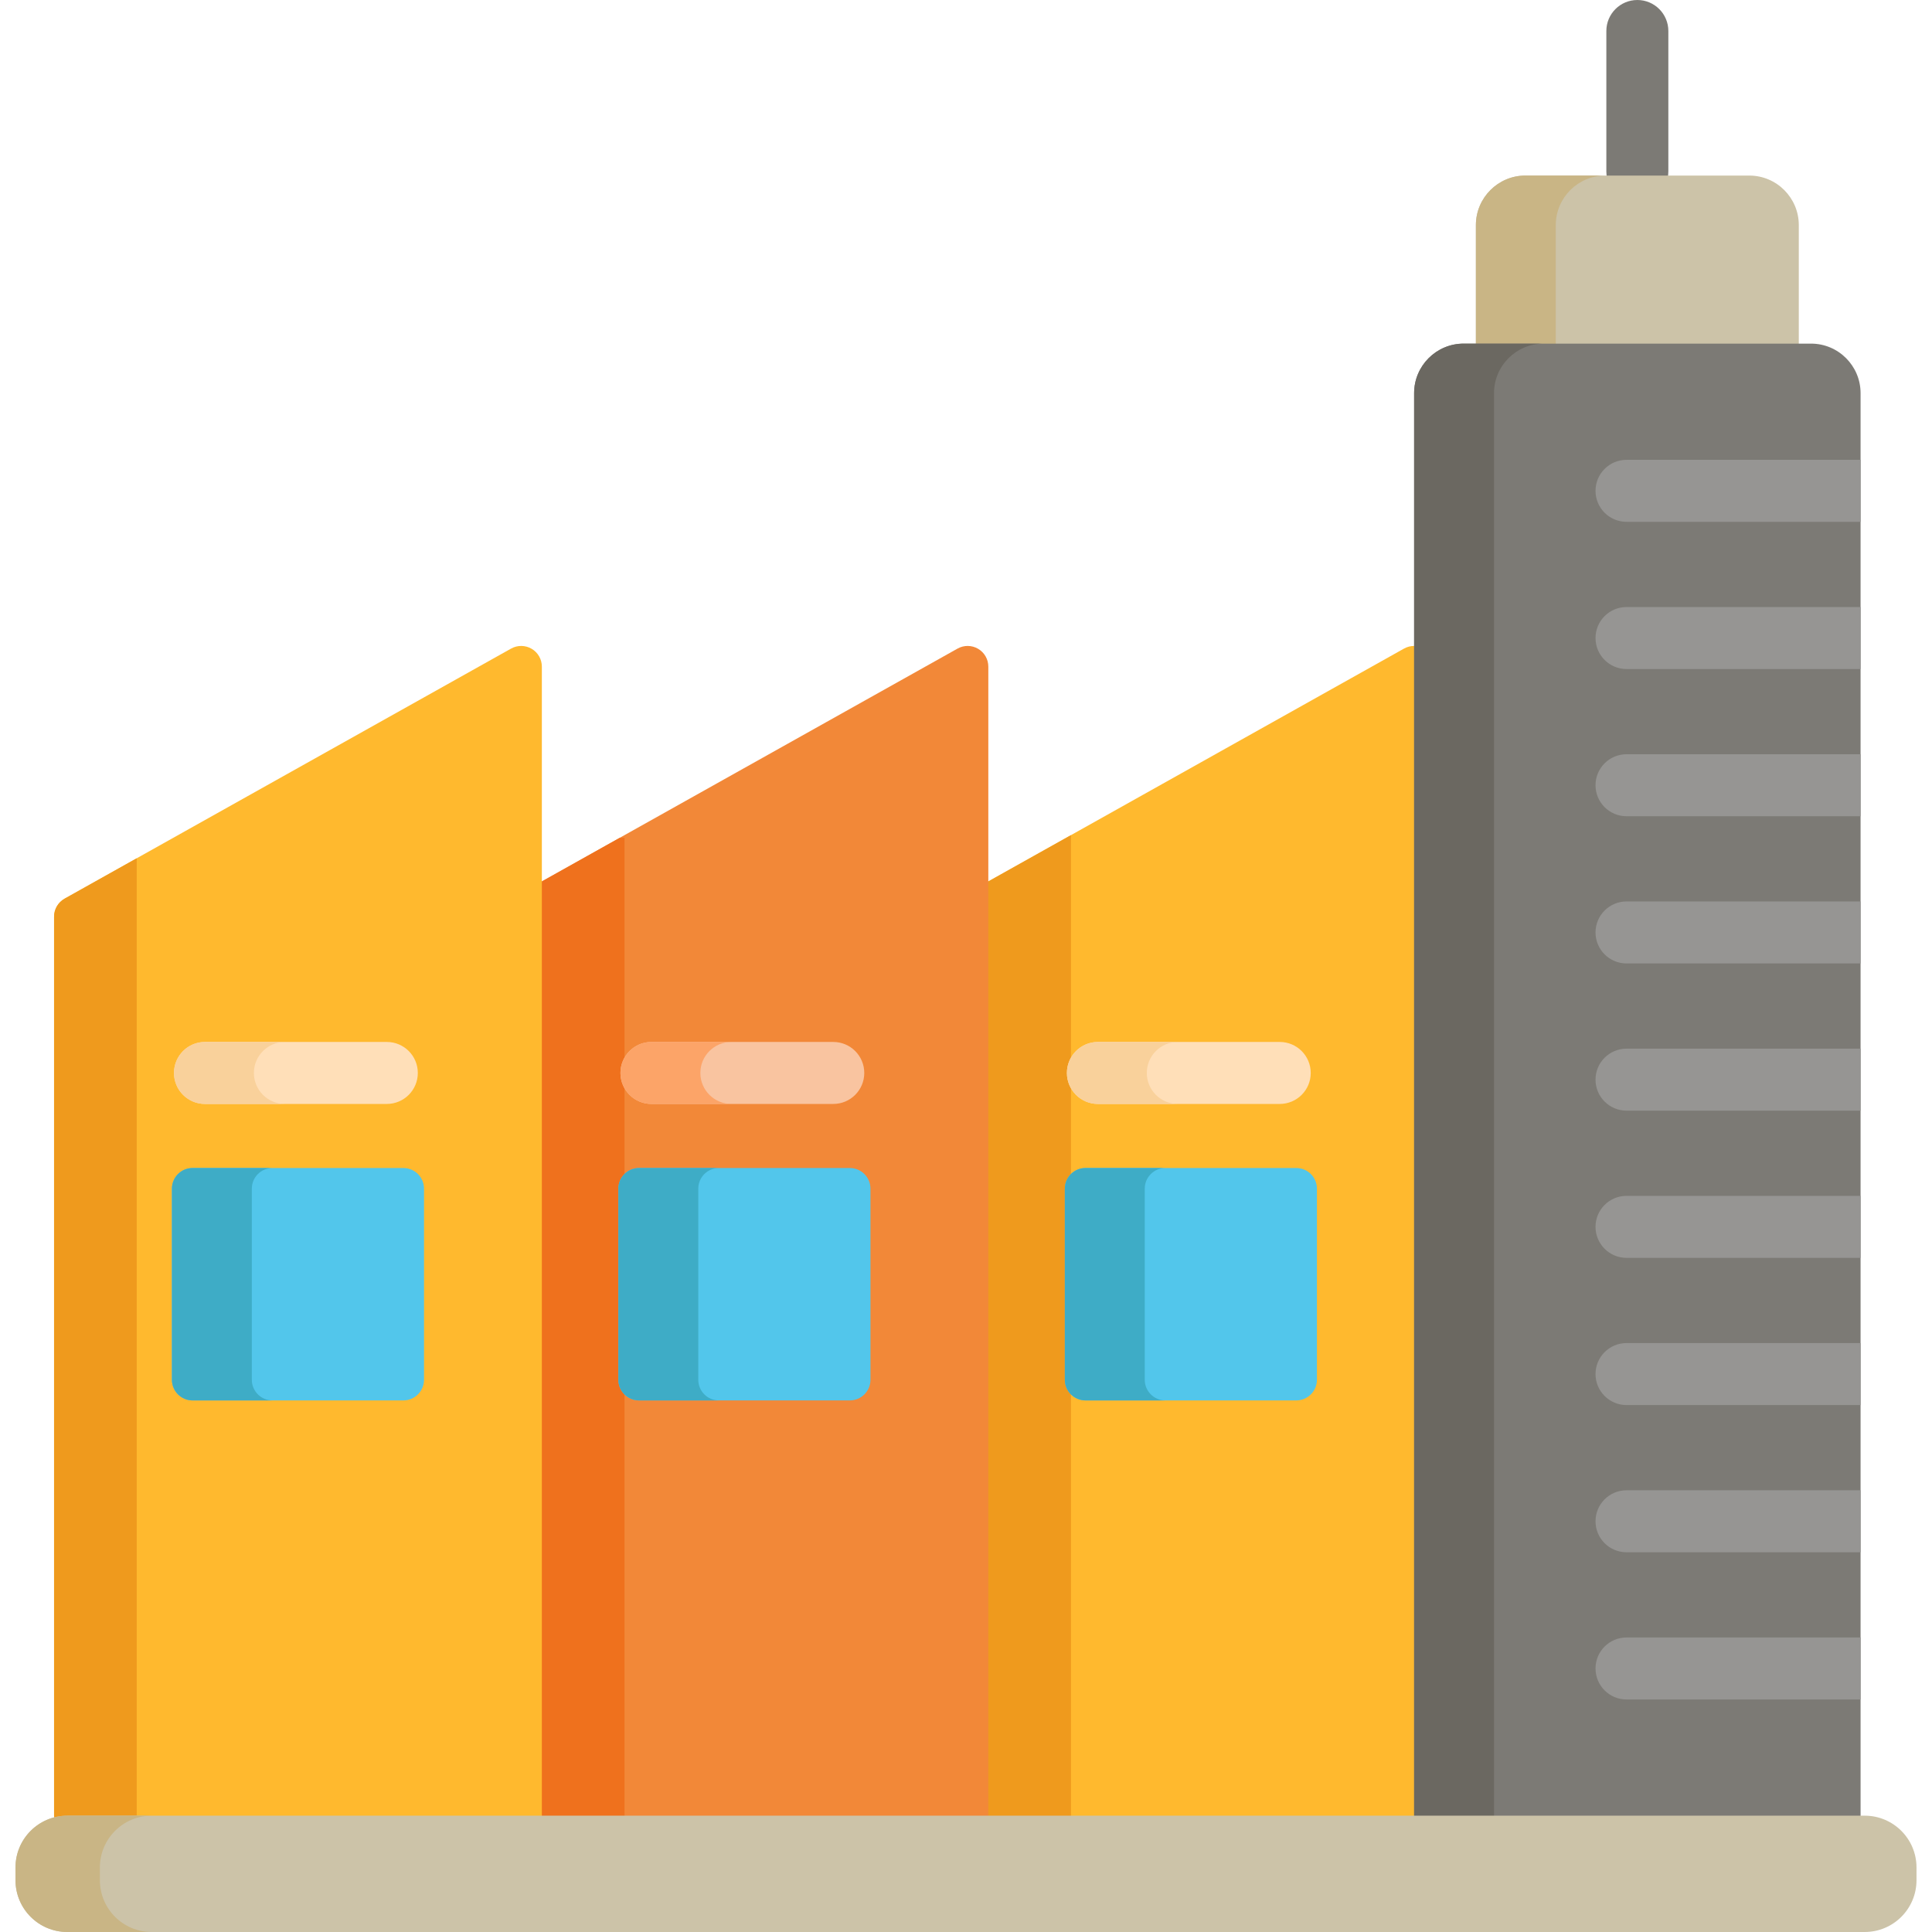<?xml version="1.0" encoding="iso-8859-1"?>
<!-- Uploaded to: SVG Repo, www.svgrepo.com, Generator: SVG Repo Mixer Tools -->
<svg height="800px" width="800px" version="1.1" id="Layer_1" xmlns="http://www.w3.org/2000/svg" xmlns:xlink="http://www.w3.org/1999/xlink" 
	 viewBox="0 0 512 512" xml:space="preserve">
<path style="fill:#7C7A75;" d="M433.914,53.643c-4.536,0-8.214-3.677-8.214-8.214V8.214c0-4.537,3.678-8.214,8.214-8.214
	c4.537,0,8.214,3.677,8.214,8.214v37.216C442.128,49.967,438.452,53.643,433.914,53.643z"/>
<path style="fill:#CCC3A8;" d="M476.701,121.29c0,7.258-5.883,13.142-13.142,13.142h-59.292c-7.258,0-13.142-5.884-13.142-13.142
	V59.667c0-7.259,5.884-13.142,13.142-13.142h59.292c7.259,0,13.142,5.883,13.142,13.142V121.29z"/>
<path style="fill:#C9B585;" d="M412.3,121.29V59.667c0-7.259,5.884-13.142,13.142-13.142h-21.174
	c-7.258,0-13.142,5.883-13.142,13.142v61.623c0,7.258,5.884,13.142,13.142,13.142h21.174
	C418.184,134.432,412.3,128.548,412.3,121.29z"/>
<path style="fill:#FFB92E;" d="M377.524,171.935c-1.676-0.982-3.749-1.004-5.445-0.054l-118.316,66.27
	c-1.728,0.969-2.8,2.796-2.8,4.777v238.246c0,3.025,2.452,5.476,5.476,5.476h118.316c3.025,0,5.476-2.451,5.476-5.476V176.659
	C380.231,174.715,379.201,172.918,377.524,171.935z"/>
<path style="fill:#EF9A1D;" d="M283.818,221.317l-30.055,16.834c-1.728,0.969-2.8,2.796-2.8,4.777v238.246
	c0,3.025,2.452,5.476,5.476,5.476h27.38V221.317z"/>
<path style="fill:#F28838;" d="M259.208,171.935c-1.676-0.982-3.749-1.004-5.445-0.054l-118.316,66.27
	c-1.728,0.969-2.8,2.796-2.8,4.777v238.246c0,3.025,2.452,5.476,5.476,5.476h118.316c3.025,0,5.476-2.451,5.476-5.476V176.659
	C261.914,174.715,260.885,172.918,259.208,171.935z"/>
<path style="fill:#EF711D;" d="M165.501,222.05h-1.309l-28.746,16.1c-1.728,0.969-2.8,2.796-2.8,4.777v238.246
	c0,3.025,2.452,5.476,5.476,5.476h27.38V222.05z"/>
<path style="fill:#FFB92E;" d="M140.89,171.935c-1.677-0.982-3.749-1.004-5.445-0.054l-118.316,66.27
	c-1.728,0.969-2.8,2.796-2.8,4.777v238.246c0,3.025,2.451,5.476,5.476,5.476h118.316c3.025,0,5.476-2.451,5.476-5.476V176.659
	C143.598,174.715,142.568,172.918,140.89,171.935z"/>
<path style="fill:#EF9A1D;" d="M36.233,481.174v-19.383V242.928V227.45L17.13,238.151c-1.728,0.969-2.8,2.796-2.8,4.777v238.246
	c0,3.025,2.451,5.476,5.476,5.476h21.904C38.684,486.65,36.233,484.199,36.233,481.174z"/>
<path style="fill:#7C7A75;" d="M493.072,483.445c0,7.259-5.883,13.142-13.142,13.142h-92.032c-7.258,0-13.142-5.883-13.142-13.142
	V104.204c0-7.259,5.884-13.142,13.142-13.142h92.032c7.259,0,13.142,5.883,13.142,13.142V483.445z"/>
<g>
	<path style="fill:#52C6EB;" d="M343.525,309.534h-55.855c-3.025,0-5.476,2.451-5.476,5.476v50.641c0,3.025,2.451,5.476,5.476,5.476
		h55.855c3.025,0,5.476-2.451,5.476-5.476V315.01C349.001,311.985,346.55,309.534,343.525,309.534z"/>
	<path style="fill:#52C6EB;" d="M225.209,309.534h-55.855c-3.024,0-5.476,2.451-5.476,5.476v50.641c0,3.025,2.452,5.476,5.476,5.476
		h55.855c3.025,0,5.476-2.451,5.476-5.476V315.01C230.685,311.985,228.233,309.534,225.209,309.534z"/>
	<path style="fill:#52C6EB;" d="M106.892,309.534H51.038c-3.024,0-5.476,2.451-5.476,5.476v50.641c0,3.025,2.452,5.476,5.476,5.476
		h55.855c3.025,0,5.476-2.451,5.476-5.476V315.01C112.368,311.985,109.916,309.534,106.892,309.534z"/>
</g>
<g>
	<path style="fill:#969593;" d="M493.072,433.949h-62.028c-4.536,0-8.214,3.677-8.214,8.214c0,4.537,3.678,8.214,8.214,8.214h62.028
		L493.072,433.949L493.072,433.949z"/>
	<path style="fill:#969593;" d="M493.072,394.938h-62.028c-4.536,0-8.214,3.677-8.214,8.214c0,4.537,3.678,8.214,8.214,8.214h62.028
		L493.072,394.938L493.072,394.938z"/>
	<path style="fill:#969593;" d="M493.072,355.926h-62.028c-4.536,0-8.214,3.677-8.214,8.214c0,4.537,3.678,8.214,8.214,8.214h62.028
		L493.072,355.926L493.072,355.926z"/>
	<path style="fill:#969593;" d="M493.072,316.915h-62.028c-4.536,0-8.214,3.677-8.214,8.214c0,4.537,3.678,8.214,8.214,8.214h62.028
		L493.072,316.915L493.072,316.915z"/>
	<path style="fill:#969593;" d="M493.072,238.893h-62.028c-4.536,0-8.214,3.677-8.214,8.214s3.678,8.214,8.214,8.214h62.028
		L493.072,238.893L493.072,238.893z"/>
	<path style="fill:#969593;" d="M493.072,277.905h-62.028c-4.536,0-8.214,3.677-8.214,8.214c0,4.537,3.678,8.214,8.214,8.214h62.028
		L493.072,277.905L493.072,277.905z"/>
	<path style="fill:#969593;" d="M493.072,199.882h-62.028c-4.536,0-8.214,3.677-8.214,8.214s3.678,8.214,8.214,8.214h62.028
		L493.072,199.882L493.072,199.882z"/>
	<path style="fill:#969593;" d="M493.072,160.871h-62.028c-4.536,0-8.214,3.677-8.214,8.214c0,4.537,3.678,8.214,8.214,8.214h62.028
		L493.072,160.871L493.072,160.871z"/>
	<path style="fill:#969593;" d="M493.072,121.86h-62.028c-4.536,0-8.214,3.677-8.214,8.214c0,4.537,3.678,8.214,8.214,8.214h62.028
		L493.072,121.86L493.072,121.86z"/>
</g>
<path style="fill:#FFDFB8;" d="M347.358,284.343c0-4.537-3.677-8.214-8.214-8.214h-48.188c-4.536,0-8.214,3.677-8.214,8.214
	c0,4.537,3.678,8.214,8.214,8.214h48.188C343.682,292.557,347.358,288.88,347.358,284.343z"/>
<path style="fill:#F9C4A0;" d="M229.042,284.343c0-4.537-3.677-8.214-8.214-8.214H172.64c-4.536,0-8.214,3.677-8.214,8.214
	c0,4.537,3.678,8.214,8.214,8.214h48.188C225.364,292.557,229.042,288.88,229.042,284.343z"/>
<path style="fill:#FFDFB8;" d="M110.726,284.343c0-4.537-3.677-8.214-8.214-8.214H54.323c-4.536,0-8.214,3.677-8.214,8.214
	c0,4.537,3.678,8.214,8.214,8.214h48.188C107.048,292.557,110.726,288.88,110.726,284.343z"/>
<path style="fill:#6B6861;" d="M395.93,483.445V104.204c0-7.259,5.884-13.142,13.142-13.142h-21.174
	c-7.258,0-13.142,5.883-13.142,13.142v379.24c0,7.259,5.884,13.142,13.142,13.142h21.174
	C401.814,496.587,395.93,490.704,395.93,483.445z"/>
<g>
	<path style="fill:#3EACC6;" d="M303.369,365.651V315.01c0-3.025,2.451-5.476,5.476-5.476h-21.174c-3.025,0-5.476,2.451-5.476,5.476
		v50.641c0,3.025,2.451,5.476,5.476,5.476h21.174C305.82,371.127,303.369,368.676,303.369,365.651z"/>
	<path style="fill:#3EACC6;" d="M185.053,365.651V315.01c0-3.025,2.451-5.476,5.476-5.476h-21.174c-3.024,0-5.476,2.451-5.476,5.476
		v50.641c0,3.025,2.452,5.476,5.476,5.476h21.174C187.504,371.127,185.053,368.676,185.053,365.651z"/>
	<path style="fill:#3EACC6;" d="M66.736,365.651V315.01c0-3.025,2.451-5.476,5.476-5.476H51.038c-3.024,0-5.476,2.451-5.476,5.476
		v50.641c0,3.025,2.452,5.476,5.476,5.476h21.174C69.187,371.127,66.736,368.676,66.736,365.651z"/>
</g>
<path style="fill:#F9D19B;" d="M303.917,284.343c0-4.537,3.677-8.214,8.214-8.214h-21.174c-4.536,0-8.214,3.677-8.214,8.214
	c0,4.537,3.678,8.214,8.214,8.214h21.174C307.593,292.557,303.917,288.88,303.917,284.343z"/>
<path style="fill:#FCA468;" d="M185.6,284.343c0-4.537,3.677-8.214,8.214-8.214H172.64c-4.536,0-8.214,3.677-8.214,8.214
	c0,4.537,3.678,8.214,8.214,8.214h21.174C189.277,292.557,185.6,288.88,185.6,284.343z"/>
<path style="fill:#F9D19B;" d="M67.284,284.343c0-4.537,3.677-8.214,8.214-8.214H54.323c-4.536,0-8.214,3.677-8.214,8.214
	c0,4.537,3.678,8.214,8.214,8.214h21.174C70.96,292.557,67.284,288.88,67.284,284.343z"/>
<path style="fill:#CCC3A8;" d="M405.093,512h89.074c7.581,0,13.726-6.145,13.726-13.726v-3.373c0-7.581-6.145-13.726-13.726-13.726
	h-82.503H100.336H17.833c-7.581,0-13.726,6.145-13.726,13.726v3.373c0,7.581,6.145,13.726,13.726,13.726h82.503h276.71"/>
<path style="fill:#C9B585;" d="M26.471,498.274v-3.373c0-7.581,6.145-13.726,13.726-13.726H17.833
	c-7.581,0-13.726,6.145-13.726,13.726v3.373c0,7.581,6.145,13.726,13.726,13.726h22.364C32.616,512,26.471,505.855,26.471,498.274z"
	/>
</svg>
